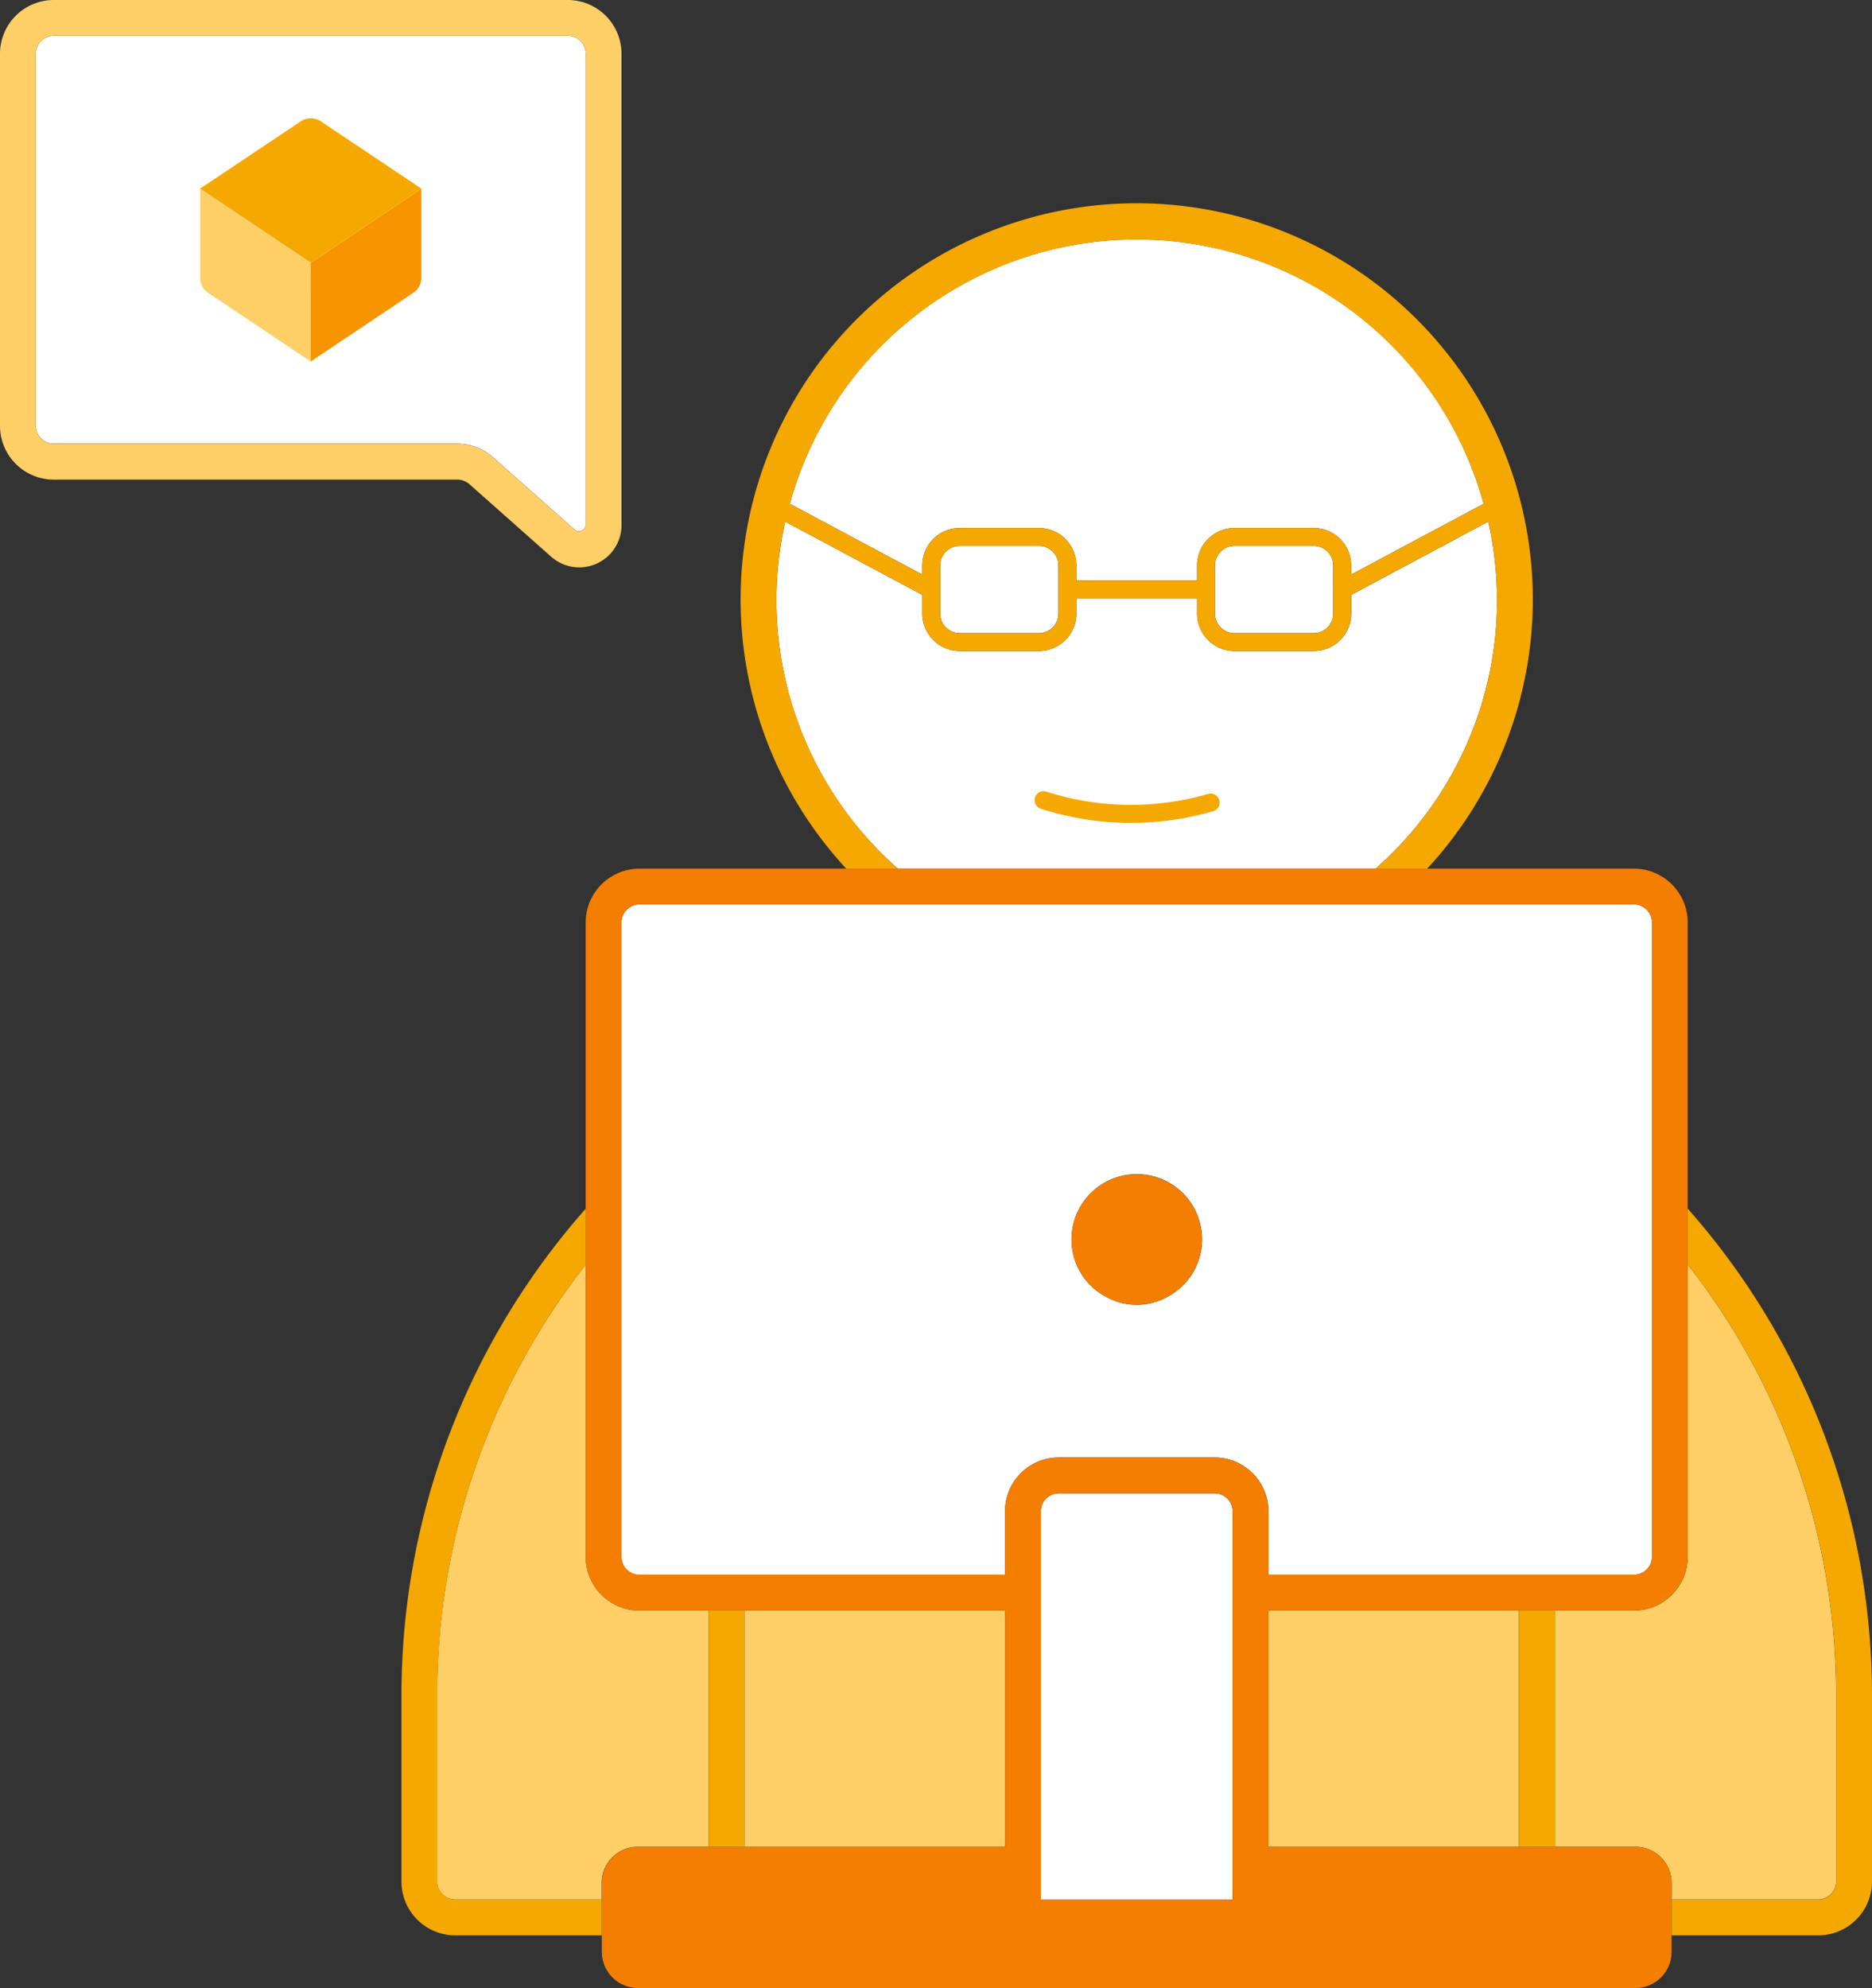 <svg xmlns="http://www.w3.org/2000/svg" width="75.329" height="80" viewBox="0 0 75.329 80"><rect x="0" y="0" width="75.329" height="80" fill="#333333" stroke="none"/><g transform="translate(-3.211)"><g transform="translate(4.652 1.441)"><path d="M56.017,30.206a.786.786,0,0,0-.785.785V32.93a.786.786,0,0,0,.785.785h3.188a.787.787,0,0,0,.785-.785V30.991a.787.787,0,0,0-.785-.785Z" transform="translate(-18.84 -9.679)" fill="#fff"/><path d="M71.22,30.206a.787.787,0,0,0-.785.785V32.93a.787.787,0,0,0,.785.785h3.188a.786.786,0,0,0,.785-.785V30.991a.786.786,0,0,0-.785-.785Z" transform="translate(-22.986 -9.679)" fill="#fff"/><path d="M74.813,28.864,69.3,31.812v.753a1.508,1.508,0,0,1-1.506,1.506H64.6A1.508,1.508,0,0,1,63.1,32.564v-.609H58.241v.609a1.508,1.508,0,0,1-1.506,1.506H53.547a1.508,1.508,0,0,1-1.506-1.506v-.753l-5.516-2.948a14.379,14.379,0,0,0,4.532,13.964H70.282a14.373,14.373,0,0,0,4.532-13.964Z" transform="translate(-16.369 -9.313)" fill="#fff"/><path d="M52.242,26.367a1.508,1.508,0,0,1,1.506-1.506h3.188a1.508,1.508,0,0,1,1.506,1.506v.609H63.3v-.609a1.508,1.508,0,0,1,1.506-1.506h3.188A1.508,1.508,0,0,1,69.5,26.367v.368l5.331-2.849a14.478,14.478,0,0,0-27.919,0l5.33,2.848Z" transform="translate(-16.571 -5.055)" fill="#fff"/><path d="M26.6,1.982H5.914a.721.721,0,0,0-.721.721V17.674a.721.721,0,0,0,.721.721H22.141a2.189,2.189,0,0,1,1.455.552l3.288,2.914a.271.271,0,0,0,.435-.2V2.7A.721.721,0,0,0,26.6,1.982Z" transform="translate(-5.193 -1.982)" fill="#fff"/></g><path d="M75.167,32.007a14.44,14.44,0,0,0-.353-3.143L69.3,31.812v.753a1.508,1.508,0,0,1-1.506,1.506H64.6A1.508,1.508,0,0,1,63.1,32.564v-.609H58.241v.609a1.508,1.508,0,0,1-1.506,1.506H53.547a1.508,1.508,0,0,1-1.506-1.506v-.753l-5.516-2.948a14.379,14.379,0,0,0,4.532,13.964H70.282A14.45,14.45,0,0,0,75.167,32.007ZM63.731,40.514a11.809,11.809,0,0,1-6.936-.108.361.361,0,0,1,.223-.686,11.156,11.156,0,0,0,6.511.1.36.36,0,1,1,.2.691Z" transform="translate(-11.717 -7.872)" fill="none"/><path d="M74.409,30.206H71.22a.787.787,0,0,0-.785.785V32.93a.787.787,0,0,0,.785.785h3.188a.786.786,0,0,0,.785-.785V30.991A.786.786,0,0,0,74.409,30.206Z" transform="translate(-18.334 -8.238)" fill="none"/><path d="M52.242,26.367a1.508,1.508,0,0,1,1.506-1.506h3.188a1.508,1.508,0,0,1,1.506,1.506v.609H63.3v-.609a1.508,1.508,0,0,1,1.506-1.506h3.188A1.508,1.508,0,0,1,69.5,26.367v.368l5.331-2.849a14.478,14.478,0,0,0-27.919,0l5.33,2.848Z" transform="translate(-11.918 -3.614)" fill="none"/><path d="M59.206,30.206H56.017a.786.786,0,0,0-.785.785V32.93a.786.786,0,0,0,.785.785h3.188a.787.787,0,0,0,.785-.785V30.991A.787.787,0,0,0,59.206,30.206Z" transform="translate(-14.188 -8.238)" fill="none"/><path d="M23.6,18.946l3.288,2.914a.271.271,0,0,0,.435-.2V2.7a.721.721,0,0,0-.721-.721H5.914a.721.721,0,0,0-.721.721V17.674a.721.721,0,0,0,.721.721H22.141A2.189,2.189,0,0,1,23.6,18.946Zm-2.89-9.322h0v.993h0v1.1a.72.72,0,0,1-.319.6l-4.131,2.768-4.131-2.766a.721.721,0,0,1-.32-.6V8.131l4.05-2.709a.721.721,0,0,1,.8,0l4.049,2.709Z" transform="translate(-0.541 -0.541)" fill="none"/><path d="M92.425,83.894H89.233V93.4h3.248a1.454,1.454,0,0,1,1.455,1.455v.664h5.9a.721.721,0,0,0,.721-.721V87.3a28.106,28.106,0,0,0-5.972-17.329V81.732A2.165,2.165,0,0,1,92.425,83.894Z" transform="translate(-23.461 -19.084)" fill="#ffcf67"/><rect width="10.079" height="9.51" transform="translate(54.252 64.81)" fill="#ffcf67"/><path d="M27.4,94.8a.721.721,0,0,0,.721.721h5.9v-.664A1.455,1.455,0,0,1,35.483,93.4h2.843V83.894H35.539a2.164,2.164,0,0,1-2.162-2.162V69.975A28.1,28.1,0,0,0,27.4,87.3Z" transform="translate(-6.598 -19.084)" fill="#ffcf67"/><rect width="10.484" height="9.51" transform="translate(33.169 64.81)" fill="#ffcf67"/><path d="M22.1,19.484,25.388,22.4a1.7,1.7,0,0,0,2.832-1.274V2.162A2.165,2.165,0,0,0,26.058,0H5.373A2.164,2.164,0,0,0,3.211,2.162V17.133A2.164,2.164,0,0,0,5.373,19.3H21.6A.749.749,0,0,1,22.1,19.484ZM4.652,17.133V2.162a.721.721,0,0,1,.721-.721H26.058a.721.721,0,0,1,.721.721V21.124a.271.271,0,0,1-.435.2l-3.288-2.914a2.189,2.189,0,0,0-1.455-.552H5.373A.721.721,0,0,1,4.652,17.133Z" fill="#ffcf67"/><path d="M14.285,10.437v3.592a.721.721,0,0,0,.32.6l4.131,2.766V13.42Z" transform="translate(-3.02 -2.846)" fill="#ffcf67"/><path d="M20.405,17.393l4.131-2.768a.72.72,0,0,0,.319-.6v-1.1h0V11.93h0V10.437l-4.45,2.983Z" transform="translate(-4.689 -2.846)" fill="#f79400"/><path d="M63.631,77.018H78.343a.721.721,0,0,0,.721-.721V50.768a.721.721,0,0,0-.721-.721H38.32a.721.721,0,0,0-.721.721V76.3a.721.721,0,0,0,.721.721H53.031V74.465A2.164,2.164,0,0,1,55.193,72.3h6.276a2.164,2.164,0,0,1,2.162,2.162ZM60.472,65.046l0,0a2.63,2.63,0,0,1-.926.8,2.531,2.531,0,0,1-2.427,0,2.63,2.63,0,0,1-.926-.8v0a2.627,2.627,0,1,1,4.282,0Z" transform="translate(-9.379 -13.649)" fill="#fff"/><path d="M67.8,82.631H61.521a.721.721,0,0,0-.721.721V98.975h7.717V83.352A.721.721,0,0,0,67.8,82.631Z" transform="translate(-15.706 -22.536)" fill="#fff"/><path d="M79.313,89.548v-.664a1.454,1.454,0,0,0-1.455-1.455H63.09V77.919H77.8a2.165,2.165,0,0,0,2.162-2.162V50.227A2.165,2.165,0,0,0,77.8,48.065H37.779a2.164,2.164,0,0,0-2.162,2.162V75.757a2.164,2.164,0,0,0,2.162,2.162H52.49v9.511H37.722a1.455,1.455,0,0,0-1.455,1.455v2.77a1.455,1.455,0,0,0,1.455,1.455H77.858a1.454,1.454,0,0,0,1.455-1.455V89.548ZM61.649,76.477V89.548H53.932V73.925a.721.721,0,0,1,.721-.721h6.276a.721.721,0,0,1,.721.721Zm-.721-4.715H54.653a2.164,2.164,0,0,0-2.162,2.162v2.553H37.779a.721.721,0,0,1-.721-.721V50.227a.721.721,0,0,1,.721-.721H77.8a.721.721,0,0,1,.721.721V75.757a.721.721,0,0,1-.721.721H63.09V73.925A2.164,2.164,0,0,0,60.928,71.762Z" transform="translate(-8.838 -13.109)" fill="#f37e00"/><path d="M65.121,64.977a2.62,2.62,0,0,0-2.141,4.14v0a2.63,2.63,0,0,0,.926.8,2.531,2.531,0,0,0,2.427,0,2.63,2.63,0,0,0,.926-.8l0,0a2.62,2.62,0,0,0-2.141-4.14Z" transform="translate(-16.168 -17.721)" fill="#f37e00"/><path d="M45.631,27.208a14.485,14.485,0,0,1,.353-3.143L51.5,27.013v.753a1.508,1.508,0,0,0,1.506,1.506h3.188A1.508,1.508,0,0,0,57.7,27.766v-.609h4.856v.609a1.508,1.508,0,0,0,1.506,1.506h3.188a1.508,1.508,0,0,0,1.506-1.506v-.753l5.516-2.948A14.373,14.373,0,0,1,69.741,38.03h2.074a15.939,15.939,0,1,0-23.374,0h2.075A14.448,14.448,0,0,1,45.631,27.208ZM56.98,26.8v.969a.787.787,0,0,1-.785.785H53.006a.786.786,0,0,1-.785-.785V25.827a.786.786,0,0,1,.785-.785h3.188a.787.787,0,0,1,.785.785Zm11.057.969a.786.786,0,0,1-.785.785H64.063a.787.787,0,0,1-.785-.785V25.827a.787.787,0,0,1,.785-.785h3.188a.786.786,0,0,1,.785.785ZM60.129,12.71A14.512,14.512,0,0,1,74.088,23.346l-5.331,2.849v-.368a1.508,1.508,0,0,0-1.506-1.506H64.063a1.508,1.508,0,0,0-1.506,1.506v.609H57.7v-.609a1.508,1.508,0,0,0-1.506-1.506H53.006A1.508,1.508,0,0,0,51.5,25.827v.368l-5.33-2.848A14.511,14.511,0,0,1,60.129,12.71Z" transform="translate(-11.176 -3.073)" fill="#f5a800"/><path d="M96.351,66.878V69.13a28.106,28.106,0,0,1,5.972,17.329v7.5a.721.721,0,0,1-.721.721H95.7V96.12h5.9a2.164,2.164,0,0,0,2.162-2.162v-7.5A29.542,29.542,0,0,0,96.351,66.878Z" transform="translate(-25.224 -18.239)" fill="#f5a800"/><path d="M33.487,94.679h-5.9a.721.721,0,0,1-.721-.721v-7.5a28.1,28.1,0,0,1,5.973-17.329V66.879a29.541,29.541,0,0,0-7.415,19.58v7.5a2.165,2.165,0,0,0,2.162,2.162h5.9V94.679Z" transform="translate(-6.058 -18.24)" fill="#f5a800"/><rect width="1.441" height="9.51" transform="translate(31.727 64.81)" fill="#f5a800"/><rect width="1.441" height="9.51" transform="translate(64.331 64.81)" fill="#f5a800"/><path d="M18.335,6.666l-4.05,2.709,4.451,2.983,4.45-2.983L19.137,6.666A.721.721,0,0,0,18.335,6.666Z" transform="translate(-3.02 -1.785)" fill="#f5a800"/><path d="M67.419,43.888a11.156,11.156,0,0,1-6.511-.1.361.361,0,0,0-.223.686,11.809,11.809,0,0,0,6.936.108.36.36,0,1,0-.2-.691Z" transform="translate(-15.607 -11.936)" fill="#f5a800"/></g></svg>